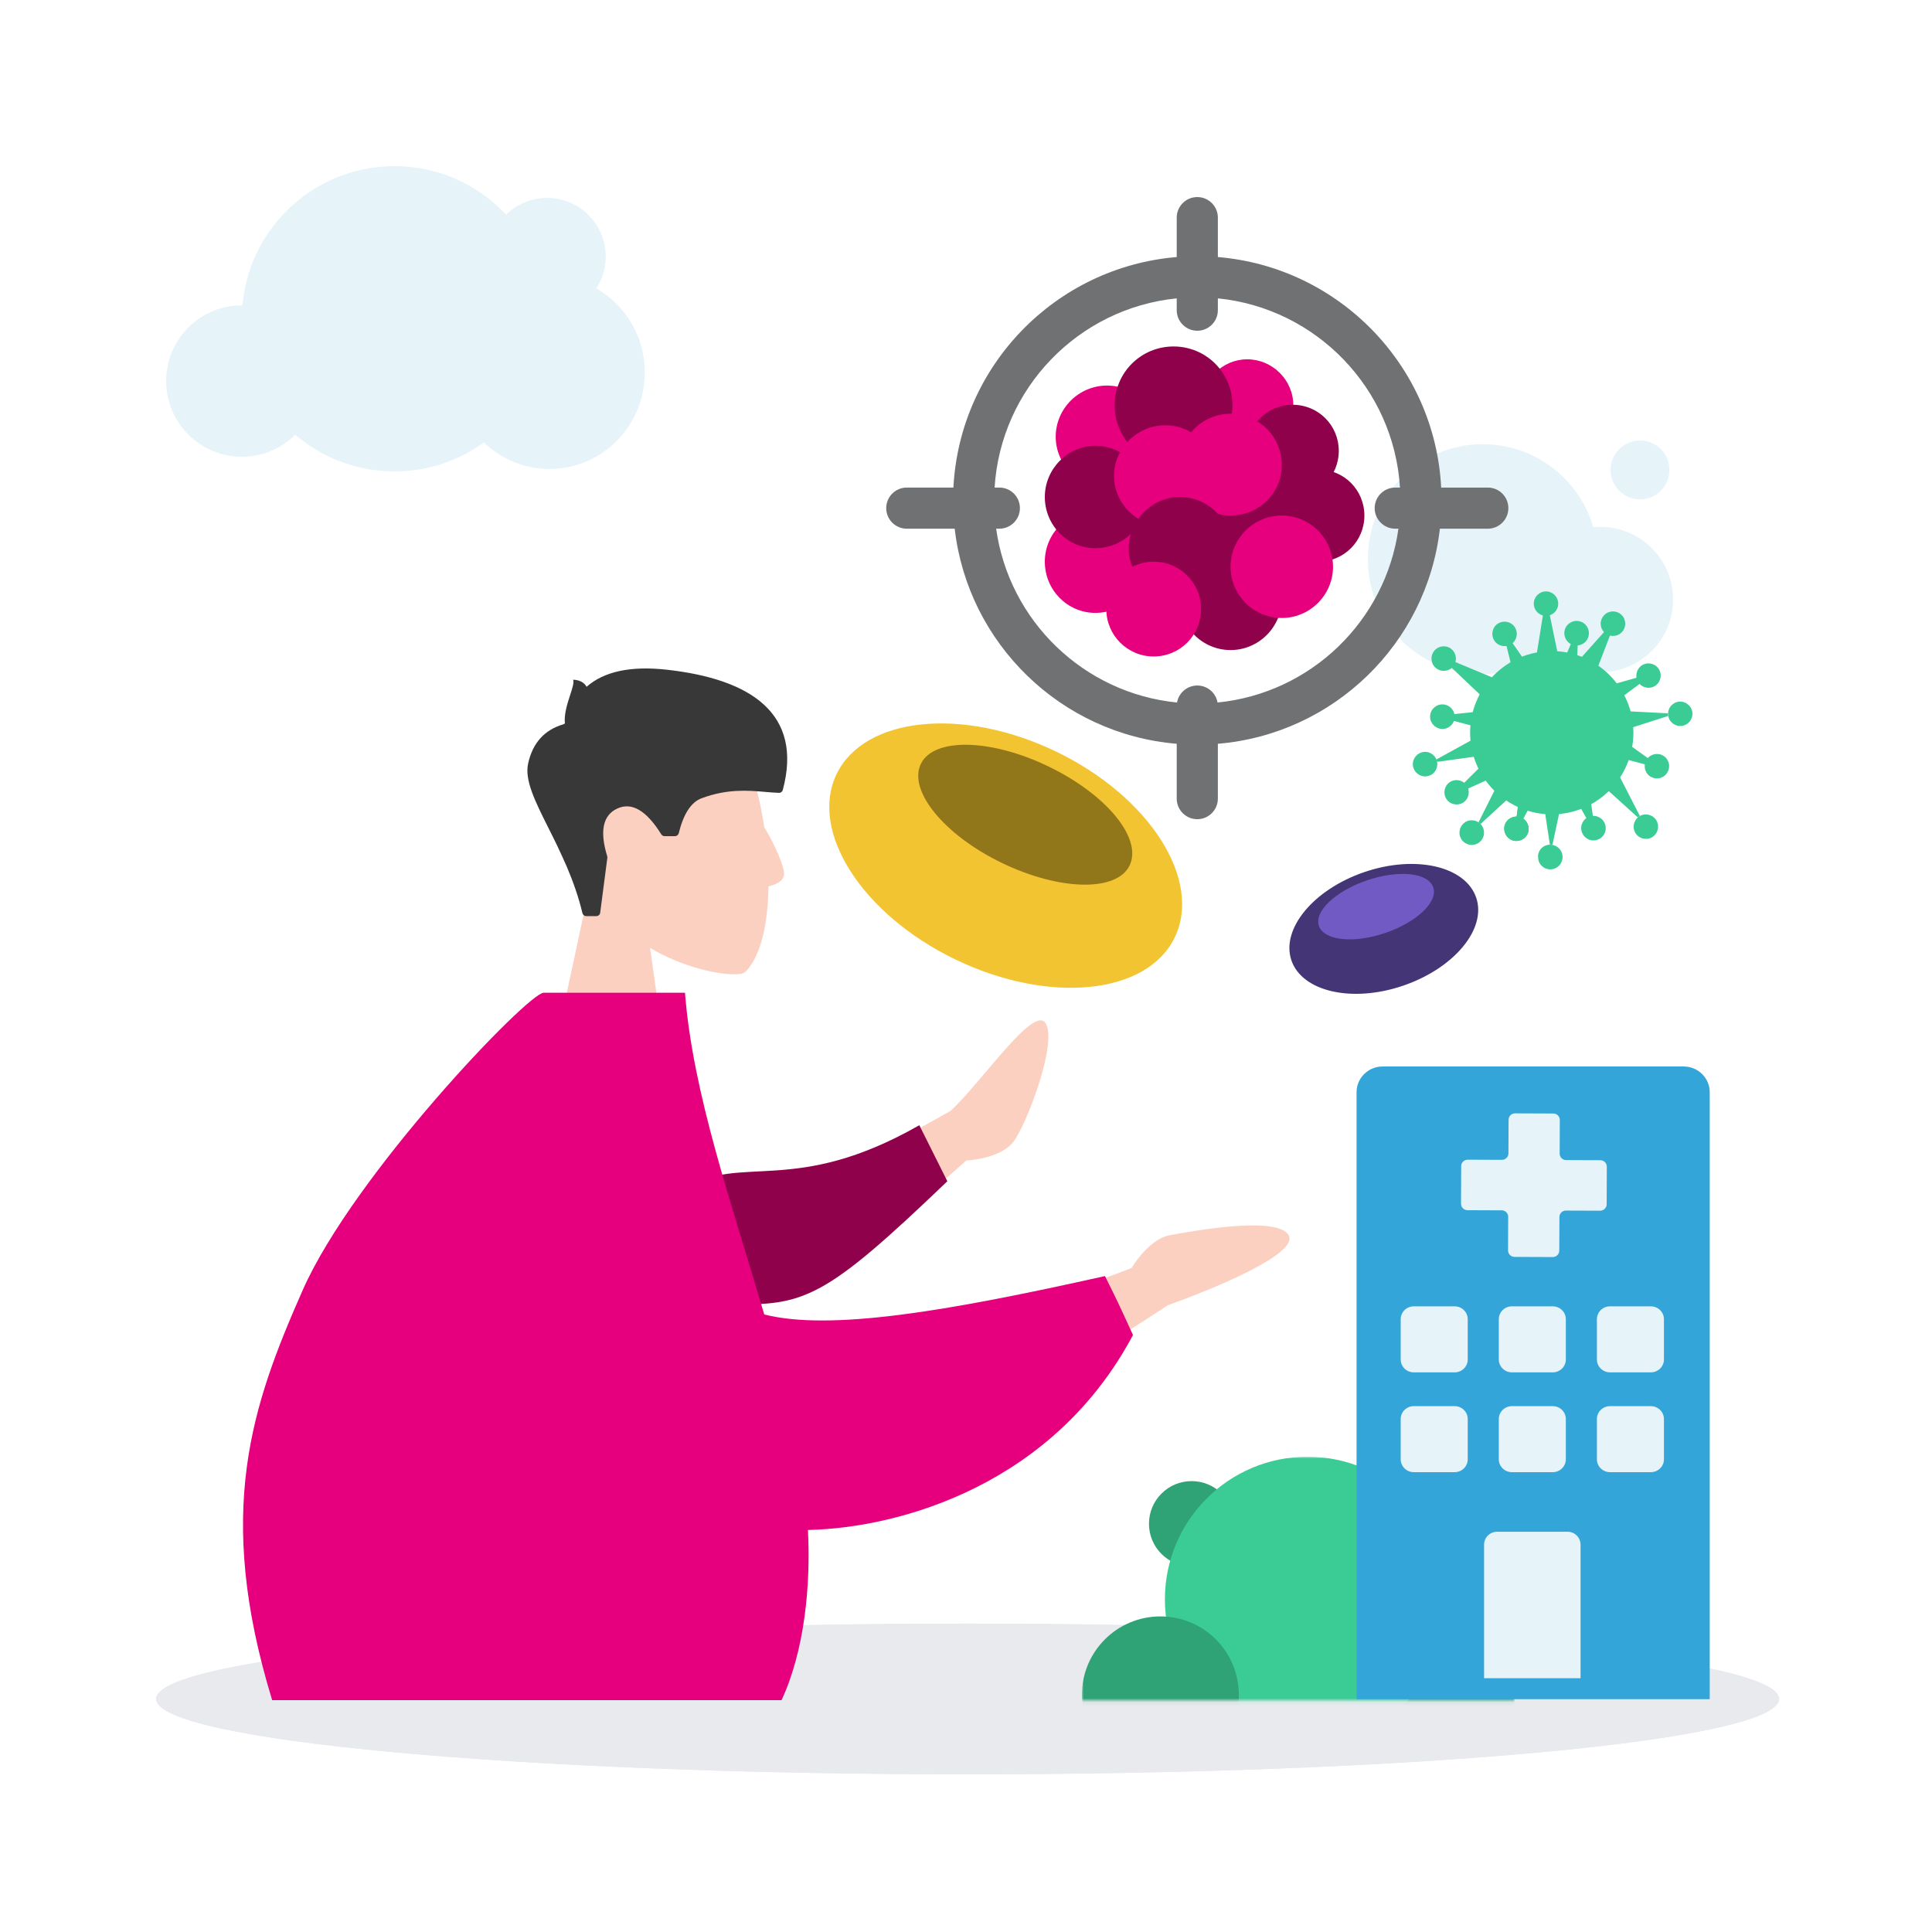 <svg width="500" height="500" viewBox="0 0 500 500" fill="none" xmlns="http://www.w3.org/2000/svg">
<rect width="500" height="500" fill="transparent"/>
<circle cx="383.744" cy="144.697" r="29.744" fill="#E6F4FA"/>
<path d="M433 155.165C433 165.547 424.583 173.964 414.202 173.964C403.82 173.964 395.403 165.547 395.403 155.165C395.403 144.783 403.82 136.367 414.202 136.367C424.583 136.367 433 144.783 433 155.165Z" fill="#E6F4FA"/>
<path d="M432.048 121.614C432.048 125.82 428.639 129.229 424.434 129.229C420.228 129.229 416.819 125.82 416.819 121.614C416.819 117.409 420.228 114 424.434 114C428.639 114 432.048 117.409 432.048 121.614Z" fill="#E6F4FA"/>
<path d="M460.421 439.688C460.421 450.457 366.401 459.188 250.421 459.188C134.441 459.188 40.421 450.457 40.421 439.688C40.421 428.918 134.441 420.188 250.421 420.188C366.401 420.188 460.421 428.918 460.421 439.688Z" fill="#E8EAEE"/>
<path d="M460.421 439.688C460.421 450.457 366.401 459.188 250.421 459.188C134.441 459.188 40.421 450.457 40.421 439.688C40.421 428.918 134.441 420.188 250.421 420.188C366.401 420.188 460.421 428.918 460.421 439.688Z" fill="#E8EAEE"/>
<mask id="mask0_13616_2450" style="mask-type:alpha" maskUnits="userSpaceOnUse" x="280" y="377" width="112" height="64">
<path d="M392 377H280V440.099H392V377Z" fill="#D9D9D9"/>
</mask>
<g mask="url(#mask0_13616_2450)">
<path d="M297.352 394.351C297.352 400.449 302.296 405.393 308.394 405.393C314.493 405.393 319.437 400.449 319.437 394.351C319.437 388.252 314.493 383.309 308.394 383.309C302.296 383.309 297.352 388.252 297.352 394.351Z" fill="#2FA376"/>
<path d="M341.819 438.989C341.819 452.575 353.052 463.588 366.909 463.588C380.767 463.588 392 452.575 392 438.989C392 425.404 380.767 414.391 366.909 414.391C353.052 414.391 341.819 425.404 341.819 438.989Z" fill="#2FA376"/>
<path d="M301.477 413.898C301.477 434.276 317.996 450.796 338.375 450.796C358.753 450.796 375.272 434.276 375.272 413.898C375.272 393.52 358.753 377 338.375 377C317.996 377 301.477 393.52 301.477 413.898Z" fill="#3ACC94"/>
<path d="M279.993 438.634C279.993 449.85 289.085 458.943 300.301 458.943C311.517 458.943 320.609 449.85 320.609 438.634C320.609 427.418 311.517 418.326 300.301 418.326C289.085 418.326 279.993 427.418 279.993 438.634Z" fill="#2FA376"/>
</g>
<path d="M351.074 282.666C351.074 278.985 354.105 276 357.845 276H435.706C439.445 276 442.476 278.985 442.476 282.666V439.742H351.074V282.666Z" fill="#33A5D9"/>
<path d="M414.16 300.263L405.321 300.229C404.387 300.225 403.636 299.473 403.639 298.557L403.674 289.845C403.677 288.924 402.926 288.177 401.992 288.174L392.113 288.136C391.179 288.132 390.422 288.873 390.418 289.794L390.383 298.506C390.38 299.427 389.622 300.168 388.688 300.164L379.849 300.13C378.915 300.127 378.157 300.868 378.153 301.788L378.115 311.525C378.111 312.446 378.868 313.193 379.797 313.197L388.636 313.231C389.57 313.234 390.322 313.986 390.318 314.902L390.283 323.614C390.28 324.535 391.031 325.282 391.966 325.285L401.844 325.324C402.778 325.327 403.536 324.581 403.539 323.665L403.574 314.953C403.578 314.032 404.335 313.291 405.269 313.295L414.108 313.329C415.043 313.332 415.8 312.587 415.804 311.671L415.842 301.934C415.846 301.013 415.095 300.266 414.16 300.263Z" fill="#E6F4FA"/>
<path d="M384.08 399.743C384.08 397.902 385.596 396.41 387.465 396.41H405.661C407.531 396.41 409.046 397.902 409.046 399.743V434.325H384.08V399.743Z" fill="#E6F4FA"/>
<path d="M362.499 367.245C362.499 365.404 364.015 363.912 365.884 363.912H376.463C378.333 363.912 379.848 365.404 379.848 367.245V377.661C379.848 379.502 378.333 380.995 376.463 380.995H365.884C364.015 380.995 362.499 379.502 362.499 377.661V367.245Z" fill="#E6F4FA"/>
<path d="M362.499 341.413C362.499 339.572 364.015 338.08 365.884 338.08H376.463C378.333 338.08 379.848 339.572 379.848 341.413V351.829C379.848 353.67 378.333 355.163 376.463 355.163H365.884C364.015 355.163 362.499 353.67 362.499 351.829V341.413Z" fill="#E6F4FA"/>
<path d="M387.889 367.245C387.889 365.404 389.404 363.912 391.274 363.912H401.853C403.722 363.912 405.238 365.404 405.238 367.245V377.661C405.238 379.502 403.722 380.995 401.853 380.995H391.274C389.404 380.995 387.889 379.502 387.889 377.661V367.245Z" fill="#E6F4FA"/>
<path d="M387.889 341.413C387.889 339.572 389.404 338.08 391.274 338.08H401.853C403.722 338.08 405.238 339.572 405.238 341.413V351.829C405.238 353.67 403.722 355.163 401.853 355.163H391.274C389.404 355.163 387.889 353.67 387.889 351.829V341.413Z" fill="#E6F4FA"/>
<path d="M413.278 367.245C413.278 365.404 414.794 363.912 416.664 363.912H427.242C429.112 363.912 430.628 365.404 430.628 367.245V377.661C430.628 379.502 429.112 380.995 427.242 380.995H416.664C414.794 380.995 413.278 379.502 413.278 377.661V367.245Z" fill="#E6F4FA"/>
<path d="M413.278 341.413C413.278 339.572 414.794 338.08 416.664 338.08H427.242C429.112 338.08 430.628 339.572 430.628 341.413V351.829C430.628 353.67 429.112 355.163 427.242 355.163H416.664C414.794 355.163 413.278 353.67 413.278 351.829V341.413Z" fill="#E6F4FA"/>
<path fill-rule="evenodd" clip-rule="evenodd" d="M142.105 204.868C141.384 215.147 145.7 224.321 152.078 231.807L140.643 285.105H173.859L168.233 245.307C176.558 250.325 186.825 252.619 191.556 252.066C192.213 251.99 192.806 251.665 193.248 251.173C197.036 246.954 198.761 238.726 198.878 229.384C200.663 228.97 202.548 228.141 202.884 226.616C203.31 224.675 200.179 217.905 197.789 214.111C196.859 207.888 195.367 201.835 193.434 196.714C185.413 181.765 144.183 175.249 142.105 204.868Z" fill="#FBD0C1"/>
<path fill-rule="evenodd" clip-rule="evenodd" d="M150.728 236.308C150.836 236.763 151.241 237.09 151.709 237.09H154.337C154.839 237.09 155.263 236.718 155.328 236.22L157.18 222.016C157.199 221.873 157.185 221.725 157.143 221.586C155.145 215.051 156.035 210.929 159.812 209.221C163.534 207.539 167.308 209.771 171.135 215.917C171.32 216.215 171.645 216.4 171.995 216.4H174.676C175.145 216.4 175.549 216.073 175.661 215.618C176.9 210.601 178.871 207.591 181.575 206.587C188.276 204.1 193.589 204.56 198.087 204.949C199.323 205.056 200.497 205.158 201.622 205.191C202.067 205.205 202.462 204.898 202.578 204.468C207.878 184.745 194.424 175.743 172.552 173.319C163.24 172.287 156.327 173.76 151.811 177.738C151.135 176.511 149.856 175.964 148.325 175.909C148.605 176.644 148.131 178.101 147.554 179.872C146.829 182.098 145.944 184.817 146.195 187.217C146.075 187.328 145.93 187.412 145.77 187.459C140.872 188.905 137.841 192.289 136.677 197.61C135.736 201.912 138.481 207.386 141.923 214.248C145.02 220.424 148.681 227.725 150.728 236.308Z" fill="#383838"/>
<path d="M250.106 300.313L230.222 317.858L216.048 304.222L245.983 287.514C253.989 280.18 267.482 260.032 270.58 264.782C273.802 269.721 265.653 291.228 262.175 295.609C259.392 299.114 252.969 300.205 250.106 300.313Z" fill="#FBD0C1"/>
<path d="M292.882 328.152L268.075 337.524L273.5 356.429L302.267 337.782C312.493 334.135 336.262 324.644 333.512 319.685C330.653 314.528 308.182 318.658 302.683 319.684C298.284 320.505 294.316 325.672 292.882 328.152Z" fill="#FBD0C1"/>
<path fill-rule="evenodd" clip-rule="evenodd" d="M176.915 307.641C191.769 298.457 205.614 309.664 237.918 291.205L245.17 305.709C213.525 336.035 208.233 338.025 188.89 337.482C173.646 337.054 165.856 318.616 176.915 307.641Z" fill="#90014C"/>
<path fill-rule="evenodd" clip-rule="evenodd" d="M197.783 340.184C214.797 344.455 244.443 339.531 285.967 330.245C289.263 336.878 289.263 336.878 293.217 345.501C272.785 383.974 233.352 395.425 209.092 395.957C209.863 410.444 208.145 427.404 202.259 440C173.258 440 93.505 440 70.436 440C55.517 391.239 65.163 363.717 78.346 333.868C91.528 304.018 136.683 256.922 140.694 256.922L177.271 256.922C179.289 283.016 189.447 311.774 197.783 340.184Z" fill="#E6007E"/>
<path d="M141.592 82.5C141.592 104.315 123.907 122 102.092 122C80.276 122 62.592 104.315 62.592 82.5C62.592 60.685 80.276 43 102.092 43C123.907 43 141.592 60.685 141.592 82.5Z" fill="#E6F4FA"/>
<path d="M166.872 96.403C166.872 110.191 155.837 121.367 142.224 121.367C128.611 121.367 117.576 110.191 117.576 96.403C117.576 82.616 128.611 71.439 142.224 71.439C155.837 71.439 166.872 82.616 166.872 96.403Z" fill="#E6F4FA"/>
<path d="M82.184 98.615C82.184 109.436 73.412 118.207 62.592 118.207C51.772 118.207 43 109.436 43 98.615C43 87.795 51.772 79.023 62.592 79.023C73.412 79.023 82.184 87.795 82.184 98.615Z" fill="#E6F4FA"/>
<path d="M156.76 66.385C156.76 74.762 149.969 81.553 141.592 81.553C133.215 81.553 126.424 74.762 126.424 66.385C126.424 58.008 133.215 51.217 141.592 51.217C149.969 51.217 156.76 58.008 156.76 66.385Z" fill="#E6F4FA"/>
<path d="M304.005 242.632C296.831 257.449 271.486 259.975 247.287 248.325C223.089 236.675 209.339 215.136 216.514 200.319C223.689 185.501 249.089 182.842 273.287 194.492C297.485 206.142 311.235 227.681 304.005 242.632Z" fill="#F3C431"/>
<path d="M292.345 223.968C289.043 230.871 274.217 230.548 259.267 223.319C244.316 216.089 234.999 204.628 238.3 197.725C241.602 190.823 256.428 191.145 271.379 198.375C286.329 205.604 295.701 216.932 292.345 223.968Z" fill="#92761A"/>
<path d="M382.044 232.329C384.783 240.433 376.312 250.603 363.102 255.102C349.891 259.601 336.949 256.629 334.21 248.525C331.47 240.421 339.912 230.182 353.123 225.683C366.334 221.184 379.276 224.156 382.044 232.329Z" fill="#443676"/>
<path d="M370.924 229.662C372.215 233.422 366.604 238.704 358.43 241.472C350.257 244.24 342.629 243.388 341.338 239.628C340.046 235.867 345.657 230.585 353.831 227.817C362.004 225.049 369.604 225.832 370.924 229.662Z" fill="#725AC5"/>
<path d="M399.788 156.215L397.305 171.702H403.67L400.465 156.215H399.788Z" fill="#3ACC94"/>
<path d="M403.265 156.215C403.265 157.976 401.865 159.376 400.105 159.376C398.344 159.376 396.944 157.976 396.944 156.215C396.944 154.454 398.389 153.055 400.105 153.055C401.82 153.055 403.265 154.454 403.265 156.215Z" fill="#3ACC94"/>
<path d="M373.468 170.708L384.845 181.499L388.457 176.261L373.829 170.166L373.468 170.708Z" fill="#3ACC94"/>
<path d="M375.409 167.82C376.854 168.814 377.215 170.8 376.267 172.245C375.273 173.69 373.287 174.051 371.842 173.058C370.398 172.064 370.036 170.078 371.03 168.633C372.023 167.188 374.009 166.827 375.454 167.82H375.409Z" fill="#3ACC94"/>
<path d="M431.662 184.615L415.951 183.803L416.628 190.124L431.707 185.293L431.662 184.615Z" fill="#3ACC94"/>
<path d="M435.184 187.867C433.423 188.048 431.888 186.784 431.708 185.068C431.527 183.307 432.791 181.772 434.507 181.591C436.222 181.411 437.802 182.675 437.983 184.391C438.164 186.152 436.899 187.687 435.184 187.867Z" fill="#3ACC94"/>
<path d="M424.393 211.163L417.214 197.166L412.113 200.914L423.851 211.524L424.393 211.163Z" fill="#3ACC94"/>
<path d="M423.399 215.814C422.361 214.414 422.677 212.427 424.076 211.389C425.476 210.35 427.462 210.666 428.5 212.066C429.539 213.466 429.223 215.452 427.823 216.491C426.424 217.529 424.437 217.213 423.399 215.814Z" fill="#3ACC94"/>
<path d="M401.775 218.615L405.071 203.263L398.75 202.947L401.098 218.57L401.775 218.615Z" fill="#3ACC94"/>
<path d="M398.026 221.595C398.117 219.834 399.606 218.479 401.367 218.615C403.128 218.705 404.482 220.195 404.392 221.956C404.302 223.717 402.812 225.071 401.051 224.981C399.29 224.891 397.936 223.401 398.072 221.64L398.026 221.595Z" fill="#3ACC94"/>
<path d="M371.932 197.169L387.462 195.002L385.611 188.906L371.751 196.537L371.932 197.169Z" fill="#3ACC94"/>
<path d="M367.87 194.731C369.54 194.189 371.301 195.137 371.842 196.808C372.339 198.478 371.436 200.284 369.766 200.781C368.095 201.323 366.335 200.375 365.793 198.704C365.251 197.034 366.199 195.273 367.87 194.731Z" fill="#3ACC94"/>
<path d="M383.175 213.24L394.732 202.629L389.721 198.701L382.633 212.833L383.175 213.24Z" fill="#3ACC94"/>
<path d="M378.39 213.511C379.473 212.112 381.46 211.886 382.859 212.97C384.214 214.053 384.485 216.04 383.401 217.44C382.318 218.839 380.331 219.065 378.932 217.981C377.532 216.898 377.306 214.911 378.39 213.511Z" fill="#3ACC94"/>
<path d="M417.169 161.273L406.74 172.968L412.067 176.399L417.755 161.635L417.169 161.273Z" fill="#3ACC94"/>
<path d="M420.103 163.124C419.155 164.614 417.213 165.02 415.724 164.072C414.234 163.124 413.782 161.183 414.776 159.693C415.724 158.203 417.665 157.796 419.155 158.744C420.645 159.693 421.051 161.634 420.103 163.124Z" fill="#3ACC94"/>
<path d="M422.722 189.627C422.722 201.276 413.242 210.757 401.594 210.757C389.946 210.757 380.465 201.276 380.465 189.627C380.465 177.978 389.946 168.496 401.594 168.496C413.242 168.496 422.722 177.978 422.722 189.627Z" fill="#3ACC94"/>
<path d="M373.287 185.789L388.456 189.807L389.088 183.486L373.332 185.112L373.287 185.789Z" fill="#3ACC94"/>
<path d="M373.602 182.314C375.363 182.495 376.627 184.03 376.446 185.791C376.265 187.552 374.73 188.816 372.97 188.635C371.254 188.455 369.945 186.919 370.126 185.159C370.306 183.398 371.841 182.133 373.602 182.314Z" fill="#3ACC94"/>
<path d="M389.133 164.161L392.925 179.422L398.749 176.939L389.72 163.936L389.133 164.161Z" fill="#3ACC94"/>
<path d="M392.294 162.809C392.971 164.434 392.249 166.285 390.624 166.963C388.998 167.64 387.147 166.917 386.47 165.292C385.793 163.667 386.515 161.815 388.14 161.138C389.766 160.461 391.617 161.183 392.294 162.809Z" fill="#3ACC94"/>
<path d="M426.516 174.547L411.392 178.836L414.055 184.616L426.786 175.179L426.516 174.547Z" fill="#3ACC94"/>
<path d="M427.96 177.709C426.38 178.431 424.484 177.754 423.762 176.173C423.039 174.593 423.762 172.697 425.297 171.974C426.877 171.252 428.773 171.929 429.495 173.51C430.218 175.09 429.54 176.986 427.96 177.709Z" fill="#3ACC94"/>
<path d="M407.734 163.799L401.64 178.247L407.825 179.782L408.412 163.934L407.734 163.799Z" fill="#3ACC94"/>
<path d="M411.119 164.615C410.713 166.331 408.997 167.369 407.282 166.963C405.566 166.557 404.528 164.841 404.934 163.125C405.34 161.41 407.056 160.371 408.772 160.777C410.487 161.184 411.526 162.9 411.119 164.615Z" fill="#3ACC94"/>
<path d="M412.699 214.233L410.396 198.701L404.347 200.598L412.067 214.459L412.699 214.233Z" fill="#3ACC94"/>
<path d="M409.359 215.274C408.817 213.604 409.765 211.798 411.436 211.301C413.106 210.759 414.912 211.708 415.408 213.378C415.95 215.049 415.002 216.855 413.332 217.351C411.661 217.893 409.901 216.945 409.359 215.274Z" fill="#3ACC94"/>
<path d="M392.744 214.594L400.148 200.778L394.144 198.701L392.112 214.414L392.744 214.594Z" fill="#3ACC94"/>
<path d="M389.449 213.467C390.036 211.796 391.842 210.938 393.467 211.48C395.137 212.067 395.995 213.873 395.453 215.499C394.912 217.169 393.061 218.027 391.435 217.485C389.765 216.898 388.907 215.092 389.449 213.467Z" fill="#3ACC94"/>
<path d="M392.744 214.594L400.148 200.778L394.144 198.701L392.112 214.414L392.744 214.594Z" fill="#3ACC94"/>
<path d="M389.449 213.467C390.036 211.796 391.842 210.938 393.467 211.48C395.137 212.067 395.995 213.873 395.453 215.499C394.912 217.169 393.061 218.027 391.435 217.485C389.765 216.898 388.907 215.092 389.449 213.467Z" fill="#3ACC94"/>
<path d="M377.125 205.341L391.482 198.884L387.96 193.602L376.764 204.754L377.125 205.341Z" fill="#3ACC94"/>
<path d="M375.229 202.403C376.674 201.455 378.66 201.861 379.608 203.306C380.556 204.751 380.15 206.737 378.705 207.686C377.261 208.634 375.274 208.227 374.326 206.783C373.378 205.338 373.784 203.351 375.229 202.403Z" fill="#3ACC94"/>
<path d="M428.998 198.023L416.222 188.857L413.377 194.546L428.682 198.61L428.998 198.023Z" fill="#3ACC94"/>
<path d="M427.418 201.142C425.838 200.374 425.206 198.478 425.973 196.897C426.741 195.317 428.682 194.685 430.217 195.453C431.797 196.22 432.429 198.162 431.616 199.697C430.849 201.277 428.953 201.909 427.373 201.097L427.418 201.142Z" fill="#3ACC94"/>
<path d="M397.035 190.439C398.661 191.703 398.931 194.006 397.712 195.632C396.448 197.257 394.146 197.528 392.521 196.309C390.895 195.045 390.625 192.742 391.843 191.117C393.062 189.491 395.41 189.22 396.99 190.439H397.035Z" fill="#3ACC94"/>
<path d="M408.457 191.613C410.082 192.877 410.353 195.18 409.134 196.805C407.87 198.431 405.567 198.702 403.942 197.483C402.317 196.218 402.046 193.916 403.265 192.29C404.484 190.665 406.831 190.394 408.412 191.613H408.457Z" fill="#3ACC94"/>
<path d="M398.116 181.185C399.741 182.45 400.012 184.752 398.793 186.378C397.529 188.003 395.226 188.274 393.601 187.055C391.976 185.791 391.705 183.488 392.924 181.863C394.188 180.237 396.491 179.966 398.071 181.185H398.116Z" fill="#3ACC94"/>
<path d="M409.54 182.357C411.165 183.576 411.436 185.924 410.217 187.55C408.953 189.175 406.65 189.446 405.025 188.227C403.4 186.963 403.129 184.66 404.348 183.034C405.567 181.409 407.914 181.138 409.495 182.357H409.54Z" fill="#3ACC94"/>
<path d="M334.712 104.922C334.712 111.552 329.408 116.856 322.778 116.856C316.148 116.856 311.01 111.552 311.01 104.922C311.01 98.292 316.314 92.988 322.778 92.988C329.242 92.988 334.712 98.292 334.712 104.922Z" fill="#E6007E"/>
<path d="M346.475 116.686C346.475 123.316 341.172 128.62 334.542 128.62C327.912 128.62 322.608 123.316 322.608 116.686C322.608 110.056 327.912 104.752 334.542 104.752C341.172 104.752 346.475 110.056 346.475 116.686Z" fill="#90014C"/>
<path d="M334.708 133.424C334.708 140.054 329.404 145.358 322.774 145.358C316.144 145.358 310.84 140.054 310.84 133.424C310.84 126.794 316.144 121.49 322.774 121.49C329.404 121.49 334.708 126.794 334.708 133.424Z" fill="#90014C"/>
<path d="M353.103 133.424C353.103 140.054 347.799 145.358 341.17 145.358C334.54 145.358 329.236 140.054 329.236 133.424C329.236 126.794 334.54 121.49 341.17 121.49C347.799 121.49 353.103 126.794 353.103 133.424Z" fill="#90014C"/>
<path d="M299.57 113.045C299.57 120.338 293.603 126.305 286.476 126.305C279.348 126.305 273.216 120.338 273.216 113.045C273.216 105.752 279.183 99.785 286.476 99.785C293.768 99.785 299.57 105.752 299.57 113.045Z" fill="#E6007E"/>
<path d="M296.753 145.352C296.753 152.644 290.786 158.611 283.493 158.611C276.201 158.611 270.399 152.644 270.399 145.352C270.399 138.059 276.366 132.092 283.493 132.092C290.621 132.092 296.753 138.059 296.753 145.352Z" fill="#E6007E"/>
<path d="M296.753 128.613C296.753 135.906 290.786 141.873 283.493 141.873C276.201 141.873 270.399 135.906 270.399 128.613C270.399 121.32 276.366 115.354 283.493 115.354C290.621 115.354 296.753 121.32 296.753 128.613Z" fill="#90014C"/>
<path d="M331.727 154.975C331.727 162.268 325.76 168.235 318.467 168.235C311.174 168.235 305.208 162.268 305.208 154.975C305.208 147.682 311.174 141.881 318.467 141.881C325.76 141.881 331.727 147.848 331.727 154.975Z" fill="#90014C"/>
<path d="M318.961 104.915C318.961 113.368 312.166 120.163 303.713 120.163C295.26 120.163 288.464 113.368 288.464 104.915C288.464 96.462 295.26 89.666 303.713 89.666C312.166 89.666 318.961 96.462 318.961 104.915Z" fill="#90014C"/>
<path d="M314.821 123.155C314.821 130.447 308.854 136.249 301.561 136.249C294.269 136.249 288.302 130.282 288.302 123.155C288.302 116.027 294.269 110.061 301.561 110.061C308.854 110.061 314.821 116.027 314.821 123.155Z" fill="#E6007E"/>
<path d="M331.727 120.326C331.727 127.619 325.76 133.42 318.467 133.42C311.174 133.42 305.208 127.619 305.208 120.326C305.208 113.033 311.174 107.066 318.467 107.066C325.76 107.066 331.727 113.033 331.727 120.326Z" fill="#E6007E"/>
<path d="M344.984 146.678C344.984 153.97 339.017 159.937 331.725 159.937C324.432 159.937 318.465 153.97 318.465 146.678C318.465 139.385 324.432 133.418 331.725 133.418C339.017 133.418 344.984 139.385 344.984 146.678Z" fill="#E6007E"/>
<path d="M318.632 141.871C318.632 149.164 312.665 154.965 305.372 154.965C298.079 154.965 292.112 148.998 292.112 141.871C292.112 134.744 298.079 128.611 305.372 128.611C312.665 128.611 318.632 134.578 318.632 141.871Z" fill="#90014C"/>
<path d="M310.841 157.627C310.841 164.422 305.371 169.892 298.575 169.892C291.78 169.892 286.31 164.422 286.31 157.627C286.31 150.831 291.78 145.361 298.575 145.361C305.371 145.361 310.841 150.831 310.841 157.627Z" fill="#E6007E"/>
<path fill-rule="evenodd" clip-rule="evenodd" d="M309.859 51C312.798 51 315.181 53.383 315.181 56.322V66.523C346.505 69.135 371.339 94.59 372.977 126.181H385.04C387.979 126.181 390.362 128.564 390.362 131.503C390.362 134.443 387.979 136.826 385.04 136.826H372.644C369.217 166.547 345.174 189.99 315.181 192.491V206.684C315.181 209.624 312.798 212.007 309.859 212.007C306.919 212.007 304.536 209.624 304.536 206.684V192.491C274.543 189.991 250.5 166.547 247.073 136.826H234.678C231.738 136.826 229.355 134.443 229.355 131.503C229.355 128.564 231.738 126.181 234.678 126.181H246.74C248.378 94.59 273.212 69.135 304.536 66.523V56.322C304.536 53.383 306.919 51 309.859 51ZM315.101 181.809C314.664 179.31 312.483 177.41 309.859 177.41C307.234 177.41 305.053 179.31 304.616 181.809C280.47 179.418 261.128 160.686 257.804 136.826H258.629C261.569 136.826 263.952 134.443 263.952 131.503C263.952 128.564 261.569 126.181 258.629 126.181H257.402C259.008 100.471 279.096 79.772 304.536 77.213V80.274C304.536 83.213 306.919 85.596 309.859 85.596C312.798 85.596 315.181 83.213 315.181 80.274V77.214C340.621 79.772 360.709 100.471 362.315 126.181H361.088C358.149 126.181 355.766 128.564 355.766 131.503C355.766 134.443 358.149 136.826 361.088 136.826H361.913C358.589 160.686 339.248 179.418 315.101 181.809Z" fill="#6F7173"/>
</svg>
